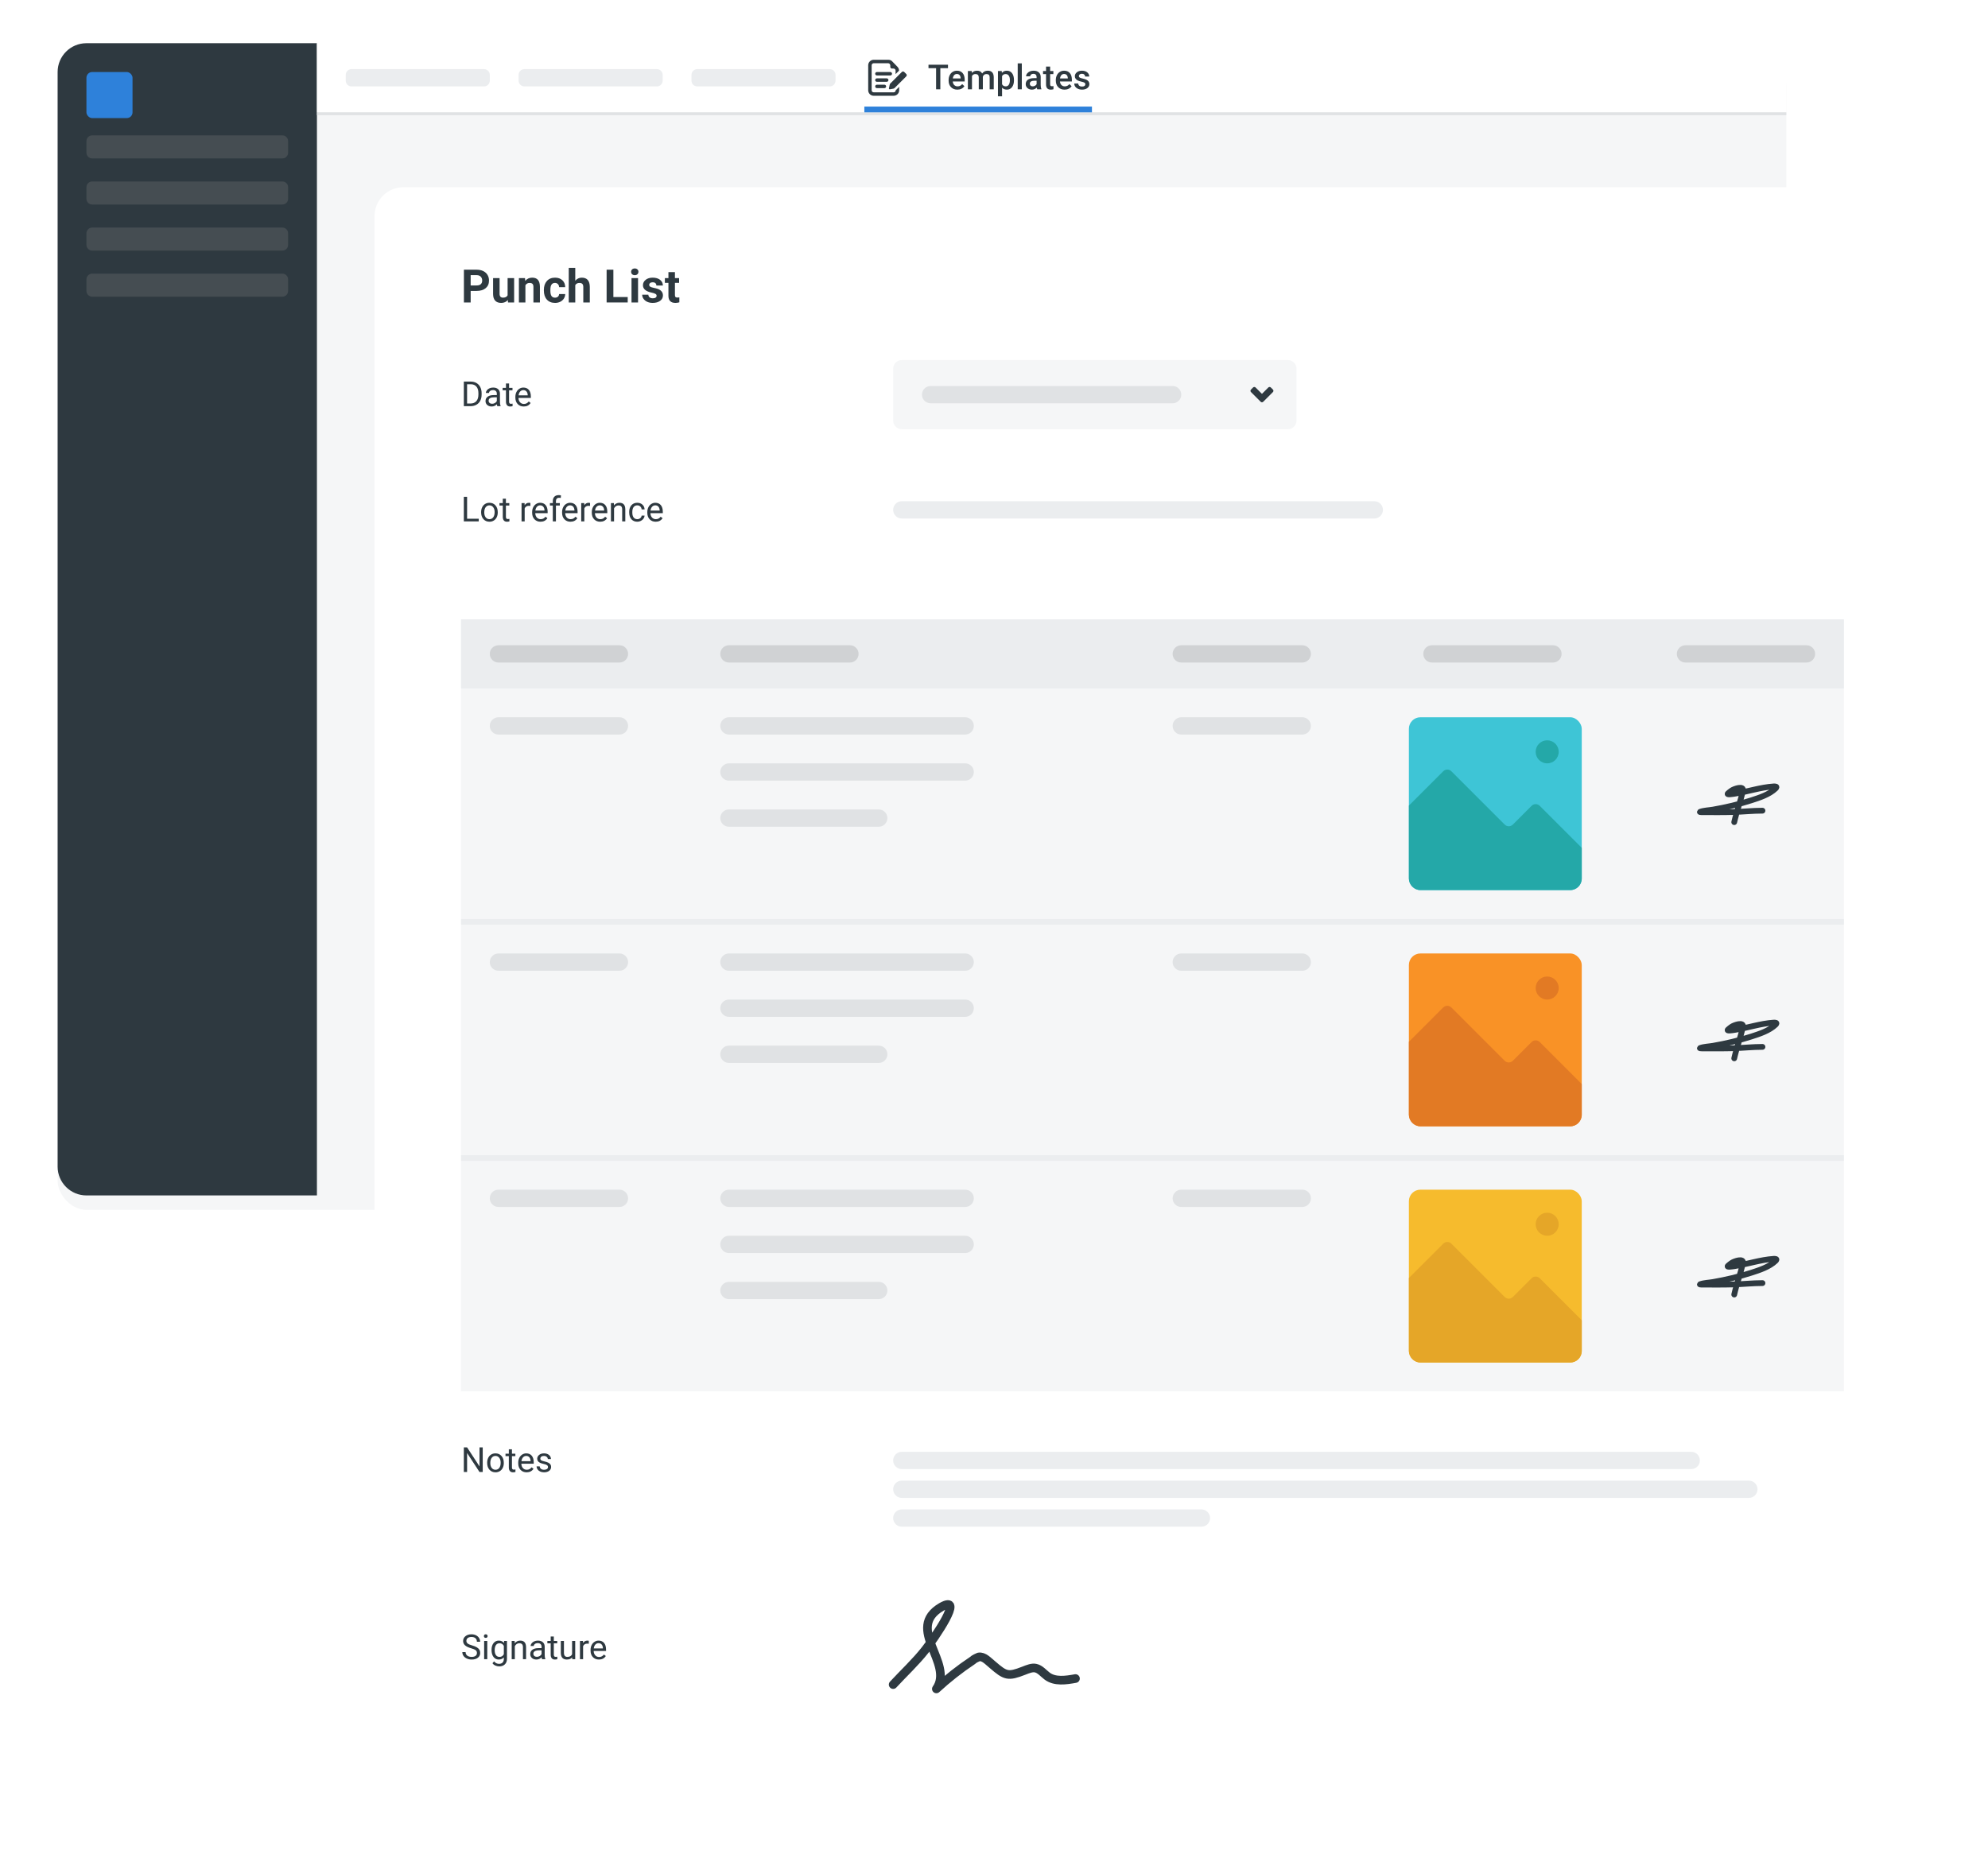 <svg width="690" height="645" viewBox="0 0 690 645" fill="none" xmlns="http://www.w3.org/2000/svg">
<rect width="690" height="645" fill="white"/>
<g filter="url(#filter0_d)">
<rect x="20" y="15" width="600" height="400" rx="10" fill="#F5F6F7"/>
</g>
<path d="M20 25C20 19.477 24.477 15 30 15H110V415H30C24.477 415 20 410.523 20 405V25Z" fill="#2E3940"/>
<path d="M110 39H620V25C620 19.477 615.523 15 610 15H110V39Z" fill="white"/>
<rect width="510" height="1" transform="matrix(-1 0 0 1 620 39)" fill="#E0E2E4"/>
<rect x="30" y="25" width="16" height="16" rx="2" fill="#2E81DA"/>
<path d="M30 49C30 47.895 30.895 47 32 47H98C99.105 47 100 47.895 100 49V53C100 54.105 99.105 55 98 55H32C30.895 55 30 54.105 30 53V49Z" fill="#454D52"/>
<path d="M30 81C30 79.895 30.895 79 32 79H98C99.105 79 100 79.895 100 81V85C100 86.105 99.105 87 98 87H32C30.895 87 30 86.105 30 85V81Z" fill="#454D52"/>
<path d="M30 97C30 95.895 30.895 95 32 95H98C99.105 95 100 95.895 100 97V101C100 102.105 99.105 103 98 103H32C30.895 103 30 102.105 30 101V97Z" fill="#454D52"/>
<path d="M30 65C30 63.895 30.895 63 32 63H98C99.105 63 100 63.895 100 65V69C100 70.105 99.105 71 98 71H32C30.895 71 30 70.105 30 69V65Z" fill="#454D52"/>
<path d="M120 26C120 24.895 120.895 24 122 24H168C169.105 24 170 24.895 170 26V28C170 29.105 169.105 30 168 30H122C120.895 30 120 29.105 120 28V26Z" fill="#EBEDEF"/>
<path d="M180 26C180 24.895 180.895 24 182 24H228C229.105 24 230 24.895 230 26V28C230 29.105 229.105 30 228 30H182C180.895 30 180 29.105 180 28V26Z" fill="#EBEDEF"/>
<path d="M240 26C240 24.895 240.895 24 242 24H288C289.105 24 290 24.895 290 26V28C290 29.105 289.105 30 288 30H242C240.895 30 240 29.105 240 28V26Z" fill="#EBEDEF"/>
<path d="M329.031 23.664H326.371V31H324.9V23.664H322.264V22.469H329.031V23.664Z" fill="#2E3940"/>
<path d="M332.283 31.117C331.381 31.117 330.648 30.834 330.086 30.268C329.527 29.697 329.248 28.939 329.248 27.994V27.818C329.248 27.186 329.369 26.621 329.611 26.125C329.857 25.625 330.201 25.236 330.643 24.959C331.084 24.682 331.576 24.543 332.119 24.543C332.982 24.543 333.648 24.818 334.117 25.369C334.59 25.92 334.826 26.699 334.826 27.707V28.281H330.684C330.727 28.805 330.9 29.219 331.205 29.523C331.514 29.828 331.9 29.98 332.365 29.98C333.018 29.98 333.549 29.717 333.959 29.189L334.727 29.922C334.473 30.301 334.133 30.596 333.707 30.807C333.285 31.014 332.811 31.117 332.283 31.117ZM332.113 25.686C331.723 25.686 331.406 25.822 331.164 26.096C330.926 26.369 330.773 26.75 330.707 27.238H333.42V27.133C333.389 26.656 333.262 26.297 333.039 26.055C332.816 25.809 332.508 25.686 332.113 25.686Z" fill="#2E3940"/>
<path d="M337.275 24.66L337.316 25.322C337.762 24.803 338.371 24.543 339.145 24.543C339.992 24.543 340.572 24.867 340.885 25.516C341.346 24.867 341.994 24.543 342.83 24.543C343.529 24.543 344.049 24.736 344.389 25.123C344.732 25.51 344.908 26.08 344.916 26.834V31H343.492V26.875C343.492 26.473 343.404 26.178 343.229 25.99C343.053 25.803 342.762 25.709 342.355 25.709C342.031 25.709 341.766 25.797 341.559 25.973C341.355 26.145 341.213 26.371 341.131 26.652L341.137 31H339.713V26.828C339.693 26.082 339.312 25.709 338.57 25.709C338 25.709 337.596 25.941 337.357 26.406V31H335.934V24.66H337.275Z" fill="#2E3940"/>
<path d="M351.93 27.895C351.93 28.875 351.707 29.658 351.262 30.244C350.816 30.826 350.219 31.117 349.469 31.117C348.773 31.117 348.217 30.889 347.799 30.432V33.438H346.375V24.66H347.688L347.746 25.305C348.164 24.797 348.732 24.543 349.451 24.543C350.225 24.543 350.83 24.832 351.268 25.41C351.709 25.984 351.93 26.783 351.93 27.807V27.895ZM350.512 27.771C350.512 27.139 350.385 26.637 350.131 26.266C349.881 25.895 349.521 25.709 349.053 25.709C348.471 25.709 348.053 25.949 347.799 26.43V29.242C348.057 29.734 348.479 29.98 349.064 29.98C349.518 29.98 349.871 29.799 350.125 29.436C350.383 29.068 350.512 28.514 350.512 27.771Z" fill="#2E3940"/>
<path d="M354.654 31H353.23V22H354.654V31Z" fill="#2E3940"/>
<path d="M359.998 31C359.936 30.879 359.881 30.682 359.834 30.408C359.381 30.881 358.826 31.117 358.17 31.117C357.533 31.117 357.014 30.936 356.611 30.572C356.209 30.209 356.008 29.76 356.008 29.225C356.008 28.549 356.258 28.031 356.758 27.672C357.262 27.309 357.98 27.127 358.914 27.127H359.787V26.711C359.787 26.383 359.695 26.121 359.512 25.926C359.328 25.727 359.049 25.627 358.674 25.627C358.35 25.627 358.084 25.709 357.877 25.873C357.67 26.033 357.566 26.238 357.566 26.488H356.143C356.143 26.141 356.258 25.816 356.488 25.516C356.719 25.211 357.031 24.973 357.426 24.801C357.824 24.629 358.268 24.543 358.756 24.543C359.498 24.543 360.09 24.73 360.531 25.105C360.973 25.477 361.199 26 361.211 26.676V29.535C361.211 30.105 361.291 30.561 361.451 30.9V31H359.998ZM358.434 29.975C358.715 29.975 358.979 29.906 359.225 29.77C359.475 29.633 359.662 29.449 359.787 29.219V28.023H359.02C358.492 28.023 358.096 28.115 357.83 28.299C357.564 28.482 357.432 28.742 357.432 29.078C357.432 29.352 357.521 29.57 357.701 29.734C357.885 29.895 358.129 29.975 358.434 29.975Z" fill="#2E3940"/>
<path d="M364.486 23.119V24.66H365.605V25.715H364.486V29.254C364.486 29.496 364.533 29.672 364.627 29.781C364.725 29.887 364.896 29.939 365.143 29.939C365.307 29.939 365.473 29.92 365.641 29.881V30.982C365.316 31.072 365.004 31.117 364.703 31.117C363.609 31.117 363.062 30.514 363.062 29.307V25.715H362.02V24.66H363.062V23.119H364.486Z" fill="#2E3940"/>
<path d="M369.49 31.117C368.588 31.117 367.855 30.834 367.293 30.268C366.734 29.697 366.455 28.939 366.455 27.994V27.818C366.455 27.186 366.576 26.621 366.818 26.125C367.064 25.625 367.408 25.236 367.85 24.959C368.291 24.682 368.783 24.543 369.326 24.543C370.189 24.543 370.855 24.818 371.324 25.369C371.797 25.92 372.033 26.699 372.033 27.707V28.281H367.891C367.934 28.805 368.107 29.219 368.412 29.523C368.721 29.828 369.107 29.98 369.572 29.98C370.225 29.98 370.756 29.717 371.166 29.189L371.934 29.922C371.68 30.301 371.34 30.596 370.914 30.807C370.492 31.014 370.018 31.117 369.49 31.117ZM369.32 25.686C368.93 25.686 368.613 25.822 368.371 26.096C368.133 26.369 367.98 26.75 367.914 27.238H370.627V27.133C370.596 26.656 370.469 26.297 370.246 26.055C370.023 25.809 369.715 25.686 369.32 25.686Z" fill="#2E3940"/>
<path d="M376.697 29.277C376.697 29.023 376.592 28.83 376.381 28.697C376.174 28.564 375.828 28.447 375.344 28.346C374.859 28.244 374.455 28.115 374.131 27.959C373.42 27.615 373.064 27.117 373.064 26.465C373.064 25.918 373.295 25.461 373.756 25.094C374.217 24.727 374.803 24.543 375.514 24.543C376.271 24.543 376.883 24.73 377.348 25.105C377.816 25.48 378.051 25.967 378.051 26.564H376.627C376.627 26.291 376.525 26.064 376.322 25.885C376.119 25.701 375.85 25.609 375.514 25.609C375.201 25.609 374.945 25.682 374.746 25.826C374.551 25.971 374.453 26.164 374.453 26.406C374.453 26.625 374.545 26.795 374.729 26.916C374.912 27.037 375.283 27.16 375.842 27.285C376.4 27.406 376.838 27.553 377.154 27.725C377.475 27.893 377.711 28.096 377.863 28.334C378.02 28.572 378.098 28.861 378.098 29.201C378.098 29.771 377.861 30.234 377.389 30.59C376.916 30.941 376.297 31.117 375.531 31.117C375.012 31.117 374.549 31.023 374.143 30.836C373.736 30.648 373.42 30.391 373.193 30.062C372.967 29.734 372.854 29.381 372.854 29.002H374.236C374.256 29.338 374.383 29.598 374.617 29.781C374.852 29.961 375.162 30.051 375.549 30.051C375.924 30.051 376.209 29.98 376.404 29.84C376.6 29.695 376.697 29.508 376.697 29.277Z" fill="#2E3940"/>
<path d="M300 37H379V39H300V37Z" fill="#2E81DA"/>
<path d="M310.176 32.048H303.248C303.059 32.048 302.878 31.973 302.744 31.84C302.611 31.706 302.536 31.525 302.536 31.336V22.664C302.536 22.475 302.611 22.294 302.744 22.161C302.878 22.027 303.059 21.952 303.248 21.952H308.32C308.412 21.96 308.502 21.986 308.585 22.028C308.667 22.071 308.74 22.129 308.8 22.2C308.933 22.334 309.007 22.515 309.008 22.704V23.24C309.016 23.392 309.082 23.534 309.192 23.638C309.302 23.742 309.448 23.8 309.6 23.8H310.144C310.237 23.801 310.329 23.82 310.414 23.857C310.499 23.895 310.576 23.948 310.64 24.016C310.704 24.08 310.755 24.156 310.79 24.24C310.824 24.324 310.841 24.413 310.84 24.504V25.72L312.04 24.52C312.044 24.052 311.869 23.6 311.552 23.256C311.53 23.225 311.506 23.195 311.48 23.168L309.672 21.312L309.6 21.232C309.258 20.917 308.809 20.745 308.344 20.752H303.248C302.741 20.752 302.255 20.954 301.896 21.312C301.537 21.671 301.336 22.157 301.336 22.664V31.336C301.336 31.843 301.537 32.33 301.896 32.688C302.255 33.047 302.741 33.248 303.248 33.248H310.176C310.683 33.248 311.169 33.047 311.528 32.688C311.886 32.33 312.088 31.843 312.088 31.336V30.136L310.888 31.336C310.888 31.525 310.813 31.706 310.679 31.84C310.546 31.973 310.365 32.048 310.176 32.048Z" fill="#2E3940"/>
<path d="M306.96 30.6H304.36C304.201 30.6 304.048 30.537 303.936 30.425C303.823 30.312 303.76 30.16 303.76 30C303.76 29.841 303.823 29.689 303.936 29.576C304.048 29.464 304.201 29.4 304.36 29.4H306.96C307.119 29.4 307.272 29.464 307.384 29.576C307.497 29.689 307.56 29.841 307.56 30C307.56 30.16 307.497 30.312 307.384 30.425C307.272 30.537 307.119 30.6 306.96 30.6Z" fill="#2E3940"/>
<path d="M307.76 28.4H304.36C304.201 28.4 304.048 28.337 303.936 28.224C303.823 28.112 303.76 27.959 303.76 27.8C303.76 27.641 303.823 27.488 303.936 27.376C304.048 27.263 304.201 27.2 304.36 27.2H307.76C307.919 27.2 308.072 27.263 308.184 27.376C308.297 27.488 308.36 27.641 308.36 27.8C308.36 27.959 308.297 28.112 308.184 28.224C308.072 28.337 307.919 28.4 307.76 28.4Z" fill="#2E3940"/>
<path d="M309.008 26.2H304.36C304.201 26.2 304.048 26.137 303.936 26.024C303.823 25.912 303.76 25.759 303.76 25.6C303.76 25.441 303.823 25.288 303.936 25.176C304.048 25.063 304.201 25 304.36 25H309.008C309.167 25 309.32 25.063 309.432 25.176C309.545 25.288 309.608 25.441 309.608 25.6C309.608 25.759 309.545 25.912 309.432 26.024C309.32 26.137 309.167 26.2 309.008 26.2Z" fill="#2E3940"/>
<path d="M314.496 26.56L310.496 30.56C310.38 30.674 310.232 30.749 310.072 30.776L308.872 30.992C308.826 31.001 308.779 30.998 308.734 30.984C308.689 30.97 308.649 30.946 308.616 30.913C308.583 30.88 308.558 30.839 308.544 30.794C308.53 30.75 308.528 30.702 308.536 30.656L308.8 29.4C308.832 29.24 308.91 29.093 309.024 28.976L313.024 24.976C313.131 24.871 313.274 24.811 313.424 24.811C313.574 24.811 313.718 24.871 313.824 24.976L314.544 25.688C314.604 25.746 314.651 25.815 314.681 25.892C314.711 25.97 314.725 26.052 314.72 26.135C314.716 26.218 314.693 26.299 314.655 26.372C314.616 26.446 314.562 26.51 314.496 26.56Z" fill="#2E3940"/>
<g filter="url(#filter1_d)">
<path d="M130 70C130 64.477 134.477 60 140 60H660C665.523 60 670 64.477 670 70V610C670 615.523 665.523 620 660 620H140C134.477 620 130 615.523 130 610V70Z" fill="white"/>
</g>
<path d="M160 215H640V239H160V215Z" fill="#EBEDEF"/>
<path d="M160 239H640V319H160V239Z" fill="#F5F6F7"/>
<path d="M160 321H640V401H160V321Z" fill="#F5F6F7"/>
<path d="M160 403H640V483H160V403Z" fill="#F5F6F7"/>
<path d="M160 321H640V319H160V321Z" fill="#EBEDEF"/>
<path d="M160 403H640V401H160V403Z" fill="#EBEDEF"/>
<path d="M310 507C310 505.343 311.343 504 313 504H587C588.657 504 590 505.343 590 507C590 508.657 588.657 510 587 510H313C311.343 510 310 508.657 310 507Z" fill="#EBEDEF"/>
<path d="M310 527C310 525.343 311.343 524 313 524H417C418.657 524 420 525.343 420 527C420 528.657 418.657 530 417 530H313C311.343 530 310 528.657 310 527Z" fill="#EBEDEF"/>
<path d="M250 227C250 225.343 251.343 224 253 224H295C296.657 224 298 225.343 298 227C298 228.657 296.657 230 295 230H253C251.343 230 250 228.657 250 227Z" fill="#D0D2D4"/>
<path d="M250 252C250 250.343 251.343 249 253 249H335C336.657 249 338 250.343 338 252C338 253.657 336.657 255 335 255H253C251.343 255 250 253.657 250 252Z" fill="#E0E2E4"/>
<path d="M250 334C250 332.343 251.343 331 253 331H335C336.657 331 338 332.343 338 334C338 335.657 336.657 337 335 337H253C251.343 337 250 335.657 250 334Z" fill="#E0E2E4"/>
<path d="M250 416C250 414.343 251.343 413 253 413H335C336.657 413 338 414.343 338 416C338 417.657 336.657 419 335 419H253C251.343 419 250 417.657 250 416Z" fill="#E0E2E4"/>
<path d="M250 268C250 266.343 251.343 265 253 265H335C336.657 265 338 266.343 338 268C338 269.657 336.657 271 335 271H253C251.343 271 250 269.657 250 268Z" fill="#E0E2E4"/>
<path d="M250 350C250 348.343 251.343 347 253 347H335C336.657 347 338 348.343 338 350C338 351.657 336.657 353 335 353H253C251.343 353 250 351.657 250 350Z" fill="#E0E2E4"/>
<path d="M250 432C250 430.343 251.343 429 253 429H335C336.657 429 338 430.343 338 432C338 433.657 336.657 435 335 435H253C251.343 435 250 433.657 250 432Z" fill="#E0E2E4"/>
<path d="M250 284C250 282.343 251.343 281 253 281H305C306.657 281 308 282.343 308 284C308 285.657 306.657 287 305 287H253C251.343 287 250 285.657 250 284Z" fill="#E0E2E4"/>
<path d="M250 366C250 364.343 251.343 363 253 363H305C306.657 363 308 364.343 308 366C308 367.657 306.657 369 305 369H253C251.343 369 250 367.657 250 366Z" fill="#E0E2E4"/>
<path d="M250 448C250 446.343 251.343 445 253 445H305C306.657 445 308 446.343 308 448C308 449.657 306.657 451 305 451H253C251.343 451 250 449.657 250 448Z" fill="#E0E2E4"/>
<path d="M170 227C170 225.343 171.343 224 173 224H215C216.657 224 218 225.343 218 227C218 228.657 216.657 230 215 230H173C171.343 230 170 228.657 170 227Z" fill="#D0D2D4"/>
<path d="M170 252C170 250.343 171.343 249 173 249H215C216.657 249 218 250.343 218 252C218 253.657 216.657 255 215 255H173C171.343 255 170 253.657 170 252Z" fill="#E0E2E4"/>
<path d="M170 334C170 332.343 171.343 331 173 331H215C216.657 331 218 332.343 218 334C218 335.657 216.657 337 215 337H173C171.343 337 170 335.657 170 334Z" fill="#E0E2E4"/>
<path d="M170 416C170 414.343 171.343 413 173 413H215C216.657 413 218 414.343 218 416C218 417.657 216.657 419 215 419H173C171.343 419 170 417.657 170 416Z" fill="#E0E2E4"/>
<path d="M407 252C407 250.343 408.343 249 410 249H452C453.657 249 455 250.343 455 252C455 253.657 453.657 255 452 255H410C408.343 255 407 253.657 407 252Z" fill="#E0E2E4"/>
<path d="M407 334C407 332.343 408.343 331 410 331H452C453.657 331 455 332.343 455 334C455 335.657 453.657 337 452 337H410C408.343 337 407 335.657 407 334Z" fill="#E0E2E4"/>
<path d="M407 416C407 414.343 408.343 413 410 413H452C453.657 413 455 414.343 455 416C455 417.657 453.657 419 452 419H410C408.343 419 407 417.657 407 416Z" fill="#E0E2E4"/>
<path d="M407 227C407 225.343 408.343 224 410 224H452C453.657 224 455 225.343 455 227C455 228.657 453.657 230 452 230H410C408.343 230 407 228.657 407 227Z" fill="#D0D2D4"/>
<path d="M582 227C582 225.343 583.343 224 585 224H627C628.657 224 630 225.343 630 227C630 228.657 628.657 230 627 230H585C583.343 230 582 228.657 582 227Z" fill="#D0D2D4"/>
<path d="M494 227C494 225.343 495.343 224 497 224H539C540.657 224 542 225.343 542 227C542 228.657 540.657 230 539 230H497C495.343 230 494 228.657 494 227Z" fill="#D0D2D4"/>
<path d="M310 517C310 515.343 311.343 514 313 514H607C608.657 514 610 515.343 610 517C610 518.657 608.657 520 607 520H313C311.343 520 310 518.657 310 517Z" fill="#EBEDEF"/>
<rect x="489" y="249" width="60" height="60" rx="4" fill="#3EC5D6"/>
<circle cx="537" cy="261" r="4" fill="#24A8A8"/>
<path d="M500.919 267.747L489 279.666V305C489 307.209 490.791 309 493 309H545C547.209 309 549 307.209 549 305V294.333L534.414 279.747C533.633 278.966 532.367 278.966 531.586 279.747L525.081 286.252C524.3 287.033 523.034 287.033 522.252 286.252L503.748 267.747C502.966 266.966 501.7 266.966 500.919 267.747Z" fill="#24A8A8"/>
<path d="M310 584.811C313.599 580.912 317.797 577.013 321.096 572.815C324.395 568.616 334.892 553.321 326.794 557.82C313.899 565.317 331.293 577.313 324.995 586.31C328.894 582.711 333.092 579.412 337.591 576.413C338.191 575.814 339.09 575.514 339.69 575.214C341.489 574.914 342.989 576.713 344.488 577.913C348.987 581.812 349.887 582.111 355.285 580.012C356.784 579.412 358.284 578.813 359.483 579.112C360.983 579.412 362.183 580.912 363.382 581.812C366.081 583.911 369.98 583.311 373.279 582.711" stroke="#2E3940" stroke-width="3" stroke-miterlimit="10" stroke-linecap="round" stroke-linejoin="round"/>
<path d="M601.922 285.404C602.746 281.737 604.092 278.23 604.939 274.557C605.399 272.563 601.84 273.851 601.039 274.41C600.598 274.717 600.097 275.073 599.714 275.455C599.166 276.003 601.273 275.662 602.04 275.543C606.616 274.833 610.93 273.329 615.58 273.012C616.121 272.975 617.054 272.982 616.287 273.718C614.081 275.834 610.661 276.933 607.839 277.839C603.525 279.224 599.056 280.271 594.593 281.048C593.132 281.302 591.514 281.319 590.104 281.813C589.574 281.998 591.22 281.96 591.782 281.96C595.033 281.96 598.289 282 601.54 281.901C604.943 281.797 608.318 281.43 611.724 281.43" stroke="#2E3940" stroke-width="2" stroke-linecap="round" stroke-linejoin="round"/>
<path d="M601.922 367.404C602.746 363.737 604.092 360.23 604.939 356.557C605.399 354.563 601.84 355.851 601.039 356.41C600.598 356.717 600.097 357.073 599.714 357.455C599.166 358.003 601.273 357.662 602.04 357.543C606.616 356.833 610.93 355.329 615.58 355.012C616.121 354.975 617.054 354.982 616.287 355.718C614.081 357.834 610.661 358.933 607.839 359.839C603.525 361.224 599.056 362.271 594.593 363.048C593.132 363.302 591.514 363.319 590.104 363.813C589.574 363.998 591.22 363.96 591.782 363.96C595.033 363.96 598.289 364 601.54 363.901C604.943 363.797 608.318 363.43 611.724 363.43" stroke="#2E3940" stroke-width="2" stroke-linecap="round" stroke-linejoin="round"/>
<path d="M601.922 449.404C602.746 445.737 604.092 442.23 604.939 438.557C605.399 436.563 601.84 437.851 601.039 438.41C600.598 438.717 600.097 439.073 599.714 439.455C599.166 440.003 601.273 439.662 602.04 439.543C606.616 438.833 610.93 437.329 615.58 437.012C616.121 436.975 617.054 436.982 616.287 437.718C614.081 439.834 610.661 440.933 607.839 441.839C603.525 443.224 599.056 444.271 594.593 445.048C593.132 445.302 591.514 445.319 590.104 445.813C589.574 445.998 591.22 445.96 591.782 445.96C595.033 445.96 598.289 446 601.54 445.901C604.943 445.797 608.318 445.43 611.724 445.43" stroke="#2E3940" stroke-width="2" stroke-linecap="round" stroke-linejoin="round"/>
<path d="M310 128C310 126.343 311.343 125 313 125H447C448.657 125 450 126.343 450 128V146C450 147.657 448.657 149 447 149H313C311.343 149 310 147.657 310 146V128Z" fill="#F5F6F7"/>
<path d="M320 137C320 135.343 321.343 134 323 134H407C408.657 134 410 135.343 410 137C410 138.657 408.657 140 407 140H323C321.343 140 320 138.657 320 137Z" fill="#E0E2E4"/>
<rect width="20" height="20" transform="translate(428 127)" fill="#F5F6F7"/>
<path d="M441.079 134.51L441.809 135.24C441.923 135.355 441.986 135.509 441.986 135.67C441.986 135.831 441.923 135.986 441.809 136.1L438.429 139.48C438.373 139.538 438.306 139.583 438.232 139.615C438.159 139.646 438.079 139.662 437.999 139.662C437.919 139.662 437.84 139.646 437.766 139.615C437.692 139.583 437.625 139.538 437.569 139.48L434.189 136.1C434.075 135.986 434.012 135.831 434.012 135.67C434.012 135.509 434.075 135.355 434.189 135.24L434.919 134.51C435.035 134.399 435.189 134.337 435.349 134.337C435.509 134.337 435.664 134.399 435.779 134.51L437.999 136.73L440.219 134.51C440.335 134.399 440.489 134.337 440.649 134.337C440.809 134.337 440.964 134.399 441.079 134.51Z" fill="#2E3940"/>
<rect x="489" y="413" width="60" height="60" rx="4" fill="#F6BB2D"/>
<circle cx="537" cy="425" r="4" fill="#E5A628"/>
<path d="M500.919 431.747L489 443.666V469C489 471.209 490.791 473 493 473H545C547.209 473 549 471.209 549 469V458.333L534.414 443.747C533.633 442.966 532.367 442.966 531.586 443.747L525.081 450.252C524.3 451.033 523.034 451.033 522.252 450.252L503.748 431.747C502.966 430.966 501.7 430.966 500.919 431.747Z" fill="#E5A628"/>
<rect x="489" y="331" width="60" height="60" rx="4" fill="#F99226"/>
<circle cx="537" cy="343" r="4" fill="#E27A24"/>
<path d="M500.919 349.747L489 361.666V387C489 389.209 490.791 391 493 391H545C547.209 391 549 389.209 549 387V376.333L534.414 361.747C533.633 360.966 532.367 360.966 531.586 361.747L525.081 368.252C524.3 369.033 523.034 369.033 522.252 368.252L503.748 349.747C502.966 348.966 501.7 348.966 500.919 349.747Z" fill="#E27A24"/>
<path d="M163.359 100.992V105H161.016V93.625H165.453C166.307 93.625 167.057 93.781 167.703 94.094C168.354 94.406 168.854 94.852 169.203 95.43C169.552 96.003 169.727 96.656 169.727 97.391C169.727 98.505 169.344 99.385 168.578 100.031C167.818 100.672 166.763 100.992 165.414 100.992H163.359ZM163.359 99.094H165.453C166.073 99.094 166.544 98.948 166.867 98.656C167.195 98.365 167.359 97.948 167.359 97.406C167.359 96.849 167.195 96.398 166.867 96.055C166.539 95.711 166.086 95.534 165.508 95.523H163.359V99.094Z" fill="#2E3940"/>
<path d="M176.258 104.141C175.701 104.818 174.93 105.156 173.945 105.156C173.039 105.156 172.346 104.896 171.867 104.375C171.393 103.854 171.151 103.091 171.141 102.086V96.547H173.398V102.008C173.398 102.888 173.799 103.328 174.602 103.328C175.367 103.328 175.893 103.062 176.18 102.531V96.547H178.445V105H176.32L176.258 104.141Z" fill="#2E3940"/>
<path d="M182.227 96.547L182.297 97.523C182.901 96.768 183.711 96.391 184.727 96.391C185.622 96.391 186.289 96.654 186.727 97.18C187.164 97.706 187.388 98.492 187.398 99.539V105H185.141V99.594C185.141 99.115 185.036 98.768 184.828 98.555C184.62 98.336 184.273 98.227 183.789 98.227C183.154 98.227 182.677 98.497 182.359 99.039V105H180.102V96.547H182.227Z" fill="#2E3940"/>
<path d="M192.633 103.336C193.049 103.336 193.388 103.221 193.648 102.992C193.909 102.763 194.044 102.458 194.055 102.078H196.172C196.167 102.651 196.01 103.177 195.703 103.656C195.396 104.13 194.974 104.5 194.438 104.766C193.906 105.026 193.318 105.156 192.672 105.156C191.464 105.156 190.51 104.773 189.812 104.008C189.115 103.237 188.766 102.174 188.766 100.82V100.672C188.766 99.37 189.112 98.331 189.805 97.555C190.497 96.779 191.448 96.391 192.656 96.391C193.714 96.391 194.56 96.693 195.195 97.297C195.836 97.896 196.161 98.695 196.172 99.695H194.055C194.044 99.258 193.909 98.904 193.648 98.633C193.388 98.357 193.044 98.219 192.617 98.219C192.091 98.219 191.693 98.412 191.422 98.797C191.156 99.177 191.023 99.797 191.023 100.656V100.891C191.023 101.76 191.156 102.385 191.422 102.766C191.688 103.146 192.091 103.336 192.633 103.336Z" fill="#2E3940"/>
<path d="M199.664 97.469C200.263 96.75 201.016 96.391 201.922 96.391C203.755 96.391 204.685 97.456 204.711 99.586V105H202.453V99.648C202.453 99.164 202.349 98.807 202.141 98.578C201.932 98.344 201.586 98.227 201.102 98.227C200.44 98.227 199.961 98.482 199.664 98.992V105H197.406V93H199.664V97.469Z" fill="#2E3940"/>
<path d="M212.891 103.117H217.867V105H210.547V93.625H212.891V103.117Z" fill="#2E3940"/>
<path d="M221.453 105H219.188V96.547H221.453V105ZM219.055 94.359C219.055 94.021 219.167 93.742 219.391 93.523C219.62 93.305 219.93 93.195 220.32 93.195C220.706 93.195 221.013 93.305 221.242 93.523C221.471 93.742 221.586 94.021 221.586 94.359C221.586 94.703 221.469 94.984 221.234 95.203C221.005 95.422 220.701 95.531 220.32 95.531C219.94 95.531 219.633 95.422 219.398 95.203C219.169 94.984 219.055 94.703 219.055 94.359Z" fill="#2E3940"/>
<path d="M227.898 102.664C227.898 102.388 227.76 102.172 227.484 102.016C227.214 101.854 226.776 101.711 226.172 101.586C224.161 101.164 223.156 100.31 223.156 99.023C223.156 98.273 223.466 97.648 224.086 97.148C224.711 96.643 225.526 96.391 226.531 96.391C227.604 96.391 228.461 96.643 229.102 97.148C229.747 97.654 230.07 98.31 230.07 99.117H227.812C227.812 98.794 227.708 98.529 227.5 98.32C227.292 98.107 226.966 98 226.523 98C226.143 98 225.849 98.086 225.641 98.258C225.432 98.43 225.328 98.648 225.328 98.914C225.328 99.164 225.445 99.367 225.68 99.523C225.919 99.674 226.32 99.807 226.883 99.922C227.445 100.031 227.919 100.156 228.305 100.297C229.497 100.734 230.094 101.492 230.094 102.57C230.094 103.341 229.763 103.966 229.102 104.445C228.44 104.919 227.586 105.156 226.539 105.156C225.831 105.156 225.201 105.031 224.648 104.781C224.102 104.526 223.672 104.18 223.359 103.742C223.047 103.299 222.891 102.823 222.891 102.312H225.031C225.052 102.714 225.201 103.021 225.477 103.234C225.753 103.448 226.122 103.555 226.586 103.555C227.018 103.555 227.344 103.474 227.562 103.312C227.786 103.146 227.898 102.93 227.898 102.664Z" fill="#2E3940"/>
<path d="M234.258 94.469V96.547H235.703V98.203H234.258V102.422C234.258 102.734 234.318 102.958 234.438 103.094C234.557 103.229 234.786 103.297 235.125 103.297C235.375 103.297 235.596 103.279 235.789 103.242V104.953C235.346 105.089 234.891 105.156 234.422 105.156C232.839 105.156 232.031 104.357 232 102.758V98.203H230.766V96.547H232V94.469H234.258Z" fill="#2E3940"/>
<path d="M160.99 141V132.469H163.398C164.141 132.469 164.797 132.633 165.367 132.961C165.938 133.289 166.377 133.756 166.686 134.361C166.998 134.967 167.156 135.662 167.16 136.447V136.992C167.16 137.797 167.004 138.502 166.691 139.107C166.383 139.713 165.939 140.178 165.361 140.502C164.787 140.826 164.117 140.992 163.352 141H160.99ZM162.115 133.395V140.08H163.299C164.166 140.08 164.84 139.811 165.32 139.271C165.805 138.732 166.047 137.965 166.047 136.969V136.471C166.047 135.502 165.818 134.75 165.361 134.215C164.908 133.676 164.264 133.402 163.428 133.395H162.115Z" fill="#2E3940"/>
<path d="M172.609 141C172.547 140.875 172.496 140.652 172.457 140.332C171.953 140.855 171.352 141.117 170.652 141.117C170.027 141.117 169.514 140.941 169.111 140.59C168.713 140.234 168.514 139.785 168.514 139.242C168.514 138.582 168.764 138.07 169.264 137.707C169.768 137.34 170.475 137.156 171.385 137.156H172.439V136.658C172.439 136.279 172.326 135.979 172.1 135.756C171.873 135.529 171.539 135.416 171.098 135.416C170.711 135.416 170.387 135.514 170.125 135.709C169.863 135.904 169.732 136.141 169.732 136.418H168.643C168.643 136.102 168.754 135.797 168.977 135.504C169.203 135.207 169.508 134.973 169.891 134.801C170.277 134.629 170.701 134.543 171.162 134.543C171.893 134.543 172.465 134.727 172.879 135.094C173.293 135.457 173.508 135.959 173.523 136.6V139.518C173.523 140.1 173.598 140.562 173.746 140.906V141H172.609ZM170.811 140.174C171.15 140.174 171.473 140.086 171.777 139.91C172.082 139.734 172.303 139.506 172.439 139.225V137.924H171.59C170.262 137.924 169.598 138.312 169.598 139.09C169.598 139.43 169.711 139.695 169.938 139.887C170.164 140.078 170.455 140.174 170.811 140.174Z" fill="#2E3940"/>
<path d="M176.693 133.125V134.66H177.877V135.498H176.693V139.43C176.693 139.684 176.746 139.875 176.852 140.004C176.957 140.129 177.137 140.191 177.391 140.191C177.516 140.191 177.688 140.168 177.906 140.121V141C177.621 141.078 177.344 141.117 177.074 141.117C176.59 141.117 176.225 140.971 175.979 140.678C175.732 140.385 175.609 139.969 175.609 139.43V135.498H174.455V134.66H175.609V133.125H176.693Z" fill="#2E3940"/>
<path d="M181.779 141.117C180.92 141.117 180.221 140.836 179.682 140.273C179.143 139.707 178.873 138.951 178.873 138.006V137.807C178.873 137.178 178.992 136.617 179.23 136.125C179.473 135.629 179.809 135.242 180.238 134.965C180.672 134.684 181.141 134.543 181.645 134.543C182.469 134.543 183.109 134.814 183.566 135.357C184.023 135.9 184.252 136.678 184.252 137.689V138.141H179.957C179.973 138.766 180.154 139.271 180.502 139.658C180.854 140.041 181.299 140.232 181.838 140.232C182.221 140.232 182.545 140.154 182.811 139.998C183.076 139.842 183.309 139.635 183.508 139.377L184.17 139.893C183.639 140.709 182.842 141.117 181.779 141.117ZM181.645 135.434C181.207 135.434 180.84 135.594 180.543 135.914C180.246 136.23 180.062 136.676 179.992 137.25H183.168V137.168C183.137 136.617 182.988 136.191 182.723 135.891C182.457 135.586 182.098 135.434 181.645 135.434Z" fill="#2E3940"/>
<path d="M167.547 511H166.416L162.121 504.426V511H160.99V502.469H162.121L166.428 509.072V502.469H167.547V511Z" fill="#2E3940"/>
<path d="M169.088 507.771C169.088 507.15 169.209 506.592 169.451 506.096C169.697 505.6 170.037 505.217 170.471 504.947C170.908 504.678 171.406 504.543 171.965 504.543C172.828 504.543 173.525 504.842 174.057 505.439C174.592 506.037 174.859 506.832 174.859 507.824V507.9C174.859 508.518 174.74 509.072 174.502 509.564C174.268 510.053 173.93 510.434 173.488 510.707C173.051 510.98 172.547 511.117 171.977 511.117C171.117 511.117 170.42 510.818 169.885 510.221C169.354 509.623 169.088 508.832 169.088 507.848V507.771ZM170.178 507.9C170.178 508.604 170.34 509.168 170.664 509.594C170.992 510.02 171.43 510.232 171.977 510.232C172.527 510.232 172.965 510.018 173.289 509.588C173.613 509.154 173.775 508.549 173.775 507.771C173.775 507.076 173.609 506.514 173.277 506.084C172.949 505.65 172.512 505.434 171.965 505.434C171.43 505.434 170.998 505.646 170.67 506.072C170.342 506.498 170.178 507.107 170.178 507.9Z" fill="#2E3940"/>
<path d="M177.689 503.125V504.66H178.873V505.498H177.689V509.43C177.689 509.684 177.742 509.875 177.848 510.004C177.953 510.129 178.133 510.191 178.387 510.191C178.512 510.191 178.684 510.168 178.902 510.121V511C178.617 511.078 178.34 511.117 178.07 511.117C177.586 511.117 177.221 510.971 176.975 510.678C176.729 510.385 176.605 509.969 176.605 509.43V505.498H175.451V504.66H176.605V503.125H177.689Z" fill="#2E3940"/>
<path d="M182.775 511.117C181.916 511.117 181.217 510.836 180.678 510.273C180.139 509.707 179.869 508.951 179.869 508.006V507.807C179.869 507.178 179.988 506.617 180.227 506.125C180.469 505.629 180.805 505.242 181.234 504.965C181.668 504.684 182.137 504.543 182.641 504.543C183.465 504.543 184.105 504.814 184.562 505.357C185.02 505.9 185.248 506.678 185.248 507.689V508.141H180.953C180.969 508.766 181.15 509.271 181.498 509.658C181.85 510.041 182.295 510.232 182.834 510.232C183.217 510.232 183.541 510.154 183.807 509.998C184.072 509.842 184.305 509.635 184.504 509.377L185.166 509.893C184.635 510.709 183.838 511.117 182.775 511.117ZM182.641 505.434C182.203 505.434 181.836 505.594 181.539 505.914C181.242 506.23 181.059 506.676 180.988 507.25H184.164V507.168C184.133 506.617 183.984 506.191 183.719 505.891C183.453 505.586 183.094 505.434 182.641 505.434Z" fill="#2E3940"/>
<path d="M190.199 509.318C190.199 509.025 190.088 508.799 189.865 508.639C189.646 508.475 189.262 508.334 188.711 508.217C188.164 508.1 187.729 507.959 187.404 507.795C187.084 507.631 186.846 507.436 186.689 507.209C186.537 506.982 186.461 506.713 186.461 506.4C186.461 505.881 186.68 505.441 187.117 505.082C187.559 504.723 188.121 504.543 188.805 504.543C189.523 504.543 190.105 504.729 190.551 505.1C191 505.471 191.225 505.945 191.225 506.523H190.135C190.135 506.227 190.008 505.971 189.754 505.756C189.504 505.541 189.188 505.434 188.805 505.434C188.41 505.434 188.102 505.52 187.879 505.691C187.656 505.863 187.545 506.088 187.545 506.365C187.545 506.627 187.648 506.824 187.855 506.957C188.062 507.09 188.436 507.217 188.975 507.338C189.518 507.459 189.957 507.604 190.293 507.771C190.629 507.939 190.877 508.143 191.037 508.381C191.201 508.615 191.283 508.902 191.283 509.242C191.283 509.809 191.057 510.264 190.604 510.607C190.15 510.947 189.562 511.117 188.84 511.117C188.332 511.117 187.883 511.027 187.492 510.848C187.102 510.668 186.795 510.418 186.572 510.098C186.354 509.773 186.244 509.424 186.244 509.049H187.328C187.348 509.412 187.492 509.701 187.762 509.916C188.035 510.127 188.395 510.232 188.84 510.232C189.25 510.232 189.578 510.15 189.824 509.986C190.074 509.818 190.199 509.596 190.199 509.318Z" fill="#2E3940"/>
<path d="M163.504 572.197C162.539 571.92 161.836 571.58 161.395 571.178C160.957 570.771 160.738 570.271 160.738 569.678C160.738 569.006 161.006 568.451 161.541 568.014C162.08 567.572 162.779 567.352 163.639 567.352C164.225 567.352 164.746 567.465 165.203 567.691C165.664 567.918 166.02 568.23 166.27 568.629C166.523 569.027 166.65 569.463 166.65 569.936H165.52C165.52 569.42 165.355 569.016 165.027 568.723C164.699 568.426 164.236 568.277 163.639 568.277C163.084 568.277 162.65 568.4 162.338 568.646C162.029 568.889 161.875 569.227 161.875 569.66C161.875 570.008 162.021 570.303 162.314 570.545C162.611 570.783 163.113 571.002 163.82 571.201C164.531 571.4 165.086 571.621 165.484 571.863C165.887 572.102 166.184 572.381 166.375 572.701C166.57 573.021 166.668 573.398 166.668 573.832C166.668 574.523 166.398 575.078 165.859 575.496C165.32 575.91 164.6 576.117 163.697 576.117C163.111 576.117 162.564 576.006 162.057 575.783C161.549 575.557 161.156 575.248 160.879 574.857C160.605 574.467 160.469 574.023 160.469 573.527H161.6C161.6 574.043 161.789 574.451 162.168 574.752C162.551 575.049 163.061 575.197 163.697 575.197C164.291 575.197 164.746 575.076 165.062 574.834C165.379 574.592 165.537 574.262 165.537 573.844C165.537 573.426 165.391 573.104 165.098 572.877C164.805 572.646 164.273 572.42 163.504 572.197Z" fill="#2E3940"/>
<path d="M169.123 576H168.039V569.66H169.123V576ZM167.951 567.979C167.951 567.803 168.004 567.654 168.109 567.533C168.219 567.412 168.379 567.352 168.59 567.352C168.801 567.352 168.961 567.412 169.07 567.533C169.18 567.654 169.234 567.803 169.234 567.979C169.234 568.154 169.18 568.301 169.07 568.418C168.961 568.535 168.801 568.594 168.59 568.594C168.379 568.594 168.219 568.535 168.109 568.418C168.004 568.301 167.951 568.154 167.951 567.979Z" fill="#2E3940"/>
<path d="M170.605 572.777C170.605 571.789 170.834 571.004 171.291 570.422C171.748 569.836 172.354 569.543 173.107 569.543C173.881 569.543 174.484 569.816 174.918 570.363L174.971 569.66H175.961V575.848C175.961 576.668 175.717 577.314 175.229 577.787C174.744 578.26 174.092 578.496 173.271 578.496C172.814 578.496 172.367 578.398 171.93 578.203C171.492 578.008 171.158 577.74 170.928 577.4L171.49 576.75C171.955 577.324 172.523 577.611 173.195 577.611C173.723 577.611 174.133 577.463 174.426 577.166C174.723 576.869 174.871 576.451 174.871 575.912V575.367C174.438 575.867 173.846 576.117 173.096 576.117C172.354 576.117 171.752 575.818 171.291 575.221C170.834 574.623 170.605 573.809 170.605 572.777ZM171.695 572.9C171.695 573.615 171.842 574.178 172.135 574.588C172.428 574.994 172.838 575.197 173.365 575.197C174.049 575.197 174.551 574.887 174.871 574.266V571.371C174.539 570.766 174.041 570.463 173.377 570.463C172.85 570.463 172.438 570.668 172.141 571.078C171.844 571.488 171.695 572.096 171.695 572.9Z" fill="#2E3940"/>
<path d="M178.627 569.66L178.662 570.457C179.146 569.848 179.779 569.543 180.561 569.543C181.9 569.543 182.576 570.299 182.588 571.811V576H181.504V571.805C181.5 571.348 181.395 571.01 181.188 570.791C180.984 570.572 180.666 570.463 180.232 570.463C179.881 570.463 179.572 570.557 179.307 570.744C179.041 570.932 178.834 571.178 178.686 571.482V576H177.602V569.66H178.627Z" fill="#2E3940"/>
<path d="M188.137 576C188.074 575.875 188.023 575.652 187.984 575.332C187.48 575.855 186.879 576.117 186.18 576.117C185.555 576.117 185.041 575.941 184.639 575.59C184.24 575.234 184.041 574.785 184.041 574.242C184.041 573.582 184.291 573.07 184.791 572.707C185.295 572.34 186.002 572.156 186.912 572.156H187.967V571.658C187.967 571.279 187.854 570.979 187.627 570.756C187.4 570.529 187.066 570.416 186.625 570.416C186.238 570.416 185.914 570.514 185.652 570.709C185.391 570.904 185.26 571.141 185.26 571.418H184.17C184.17 571.102 184.281 570.797 184.504 570.504C184.73 570.207 185.035 569.973 185.418 569.801C185.805 569.629 186.229 569.543 186.689 569.543C187.42 569.543 187.992 569.727 188.406 570.094C188.82 570.457 189.035 570.959 189.051 571.6V574.518C189.051 575.1 189.125 575.562 189.273 575.906V576H188.137ZM186.338 575.174C186.678 575.174 187 575.086 187.305 574.91C187.609 574.734 187.83 574.506 187.967 574.225V572.924H187.117C185.789 572.924 185.125 573.312 185.125 574.09C185.125 574.43 185.238 574.695 185.465 574.887C185.691 575.078 185.982 575.174 186.338 575.174Z" fill="#2E3940"/>
<path d="M192.221 568.125V569.66H193.404V570.498H192.221V574.43C192.221 574.684 192.273 574.875 192.379 575.004C192.484 575.129 192.664 575.191 192.918 575.191C193.043 575.191 193.215 575.168 193.434 575.121V576C193.148 576.078 192.871 576.117 192.602 576.117C192.117 576.117 191.752 575.971 191.506 575.678C191.26 575.385 191.137 574.969 191.137 574.43V570.498H189.982V569.66H191.137V568.125H192.221Z" fill="#2E3940"/>
<path d="M198.59 575.373C198.168 575.869 197.549 576.117 196.732 576.117C196.057 576.117 195.541 575.922 195.186 575.531C194.834 575.137 194.656 574.555 194.652 573.785V569.66H195.736V573.756C195.736 574.717 196.127 575.197 196.908 575.197C197.736 575.197 198.287 574.889 198.561 574.271V569.66H199.645V576H198.613L198.59 575.373Z" fill="#2E3940"/>
<path d="M204.361 570.633C204.197 570.605 204.02 570.592 203.828 570.592C203.117 570.592 202.635 570.895 202.381 571.5V576H201.297V569.66H202.352L202.369 570.393C202.725 569.826 203.229 569.543 203.881 569.543C204.092 569.543 204.252 569.57 204.361 569.625V570.633Z" fill="#2E3940"/>
<path d="M207.877 576.117C207.018 576.117 206.318 575.836 205.779 575.273C205.24 574.707 204.971 573.951 204.971 573.006V572.807C204.971 572.178 205.09 571.617 205.328 571.125C205.57 570.629 205.906 570.242 206.336 569.965C206.77 569.684 207.238 569.543 207.742 569.543C208.566 569.543 209.207 569.814 209.664 570.357C210.121 570.9 210.35 571.678 210.35 572.689V573.141H206.055C206.07 573.766 206.252 574.271 206.6 574.658C206.951 575.041 207.396 575.232 207.936 575.232C208.318 575.232 208.643 575.154 208.908 574.998C209.174 574.842 209.406 574.635 209.605 574.377L210.268 574.893C209.736 575.709 208.939 576.117 207.877 576.117ZM207.742 570.434C207.305 570.434 206.938 570.594 206.641 570.914C206.344 571.23 206.16 571.676 206.09 572.25H209.266V572.168C209.234 571.617 209.086 571.191 208.82 570.891C208.555 570.586 208.195 570.434 207.742 570.434Z" fill="#2E3940"/>
<path d="M162.121 180.08H166.164V181H160.99V172.469H162.121V180.08Z" fill="#2E3940"/>
<path d="M166.99 177.771C166.99 177.15 167.111 176.592 167.354 176.096C167.6 175.6 167.939 175.217 168.373 174.947C168.811 174.678 169.309 174.543 169.867 174.543C170.73 174.543 171.428 174.842 171.959 175.439C172.494 176.037 172.762 176.832 172.762 177.824V177.9C172.762 178.518 172.643 179.072 172.404 179.564C172.17 180.053 171.832 180.434 171.391 180.707C170.953 180.98 170.449 181.117 169.879 181.117C169.02 181.117 168.322 180.818 167.787 180.221C167.256 179.623 166.99 178.832 166.99 177.848V177.771ZM168.08 177.9C168.08 178.604 168.242 179.168 168.566 179.594C168.895 180.02 169.332 180.232 169.879 180.232C170.43 180.232 170.867 180.018 171.191 179.588C171.516 179.154 171.678 178.549 171.678 177.771C171.678 177.076 171.512 176.514 171.18 176.084C170.852 175.65 170.414 175.434 169.867 175.434C169.332 175.434 168.9 175.646 168.572 176.072C168.244 176.498 168.08 177.107 168.08 177.9Z" fill="#2E3940"/>
<path d="M175.592 173.125V174.66H176.775V175.498H175.592V179.43C175.592 179.684 175.645 179.875 175.75 180.004C175.855 180.129 176.035 180.191 176.289 180.191C176.414 180.191 176.586 180.168 176.805 180.121V181C176.52 181.078 176.242 181.117 175.973 181.117C175.488 181.117 175.123 180.971 174.877 180.678C174.631 180.385 174.508 179.969 174.508 179.43V175.498H173.354V174.66H174.508V173.125H175.592Z" fill="#2E3940"/>
<path d="M184.088 175.633C183.924 175.605 183.746 175.592 183.555 175.592C182.844 175.592 182.361 175.895 182.107 176.5V181H181.023V174.66H182.078L182.096 175.393C182.451 174.826 182.955 174.543 183.607 174.543C183.818 174.543 183.979 174.57 184.088 174.625V175.633Z" fill="#2E3940"/>
<path d="M187.604 181.117C186.744 181.117 186.045 180.836 185.506 180.273C184.967 179.707 184.697 178.951 184.697 178.006V177.807C184.697 177.178 184.816 176.617 185.055 176.125C185.297 175.629 185.633 175.242 186.062 174.965C186.496 174.684 186.965 174.543 187.469 174.543C188.293 174.543 188.934 174.814 189.391 175.357C189.848 175.9 190.076 176.678 190.076 177.689V178.141H185.781C185.797 178.766 185.979 179.271 186.326 179.658C186.678 180.041 187.123 180.232 187.662 180.232C188.045 180.232 188.369 180.154 188.635 179.998C188.9 179.842 189.133 179.635 189.332 179.377L189.994 179.893C189.463 180.709 188.666 181.117 187.604 181.117ZM187.469 175.434C187.031 175.434 186.664 175.594 186.367 175.914C186.07 176.23 185.887 176.676 185.816 177.25H188.992V177.168C188.961 176.617 188.812 176.191 188.547 175.891C188.281 175.586 187.922 175.434 187.469 175.434Z" fill="#2E3940"/>
<path d="M191.869 181V175.498H190.867V174.66H191.869V174.01C191.869 173.33 192.051 172.805 192.414 172.434C192.777 172.062 193.291 171.877 193.955 171.877C194.205 171.877 194.453 171.91 194.699 171.977L194.641 172.855C194.457 172.82 194.262 172.803 194.055 172.803C193.703 172.803 193.432 172.906 193.24 173.113C193.049 173.316 192.953 173.609 192.953 173.992V174.66H194.307V175.498H192.953V181H191.869Z" fill="#2E3940"/>
<path d="M197.998 181.117C197.139 181.117 196.439 180.836 195.9 180.273C195.361 179.707 195.092 178.951 195.092 178.006V177.807C195.092 177.178 195.211 176.617 195.449 176.125C195.691 175.629 196.027 175.242 196.457 174.965C196.891 174.684 197.359 174.543 197.863 174.543C198.688 174.543 199.328 174.814 199.785 175.357C200.242 175.9 200.471 176.678 200.471 177.689V178.141H196.176C196.191 178.766 196.373 179.271 196.721 179.658C197.072 180.041 197.518 180.232 198.057 180.232C198.439 180.232 198.764 180.154 199.029 179.998C199.295 179.842 199.527 179.635 199.727 179.377L200.389 179.893C199.857 180.709 199.061 181.117 197.998 181.117ZM197.863 175.434C197.426 175.434 197.059 175.594 196.762 175.914C196.465 176.23 196.281 176.676 196.211 177.25H199.387V177.168C199.355 176.617 199.207 176.191 198.941 175.891C198.676 175.586 198.316 175.434 197.863 175.434Z" fill="#2E3940"/>
<path d="M204.795 175.633C204.631 175.605 204.453 175.592 204.262 175.592C203.551 175.592 203.068 175.895 202.814 176.5V181H201.73V174.66H202.785L202.803 175.393C203.158 174.826 203.662 174.543 204.314 174.543C204.525 174.543 204.686 174.57 204.795 174.625V175.633Z" fill="#2E3940"/>
<path d="M208.311 181.117C207.451 181.117 206.752 180.836 206.213 180.273C205.674 179.707 205.404 178.951 205.404 178.006V177.807C205.404 177.178 205.523 176.617 205.762 176.125C206.004 175.629 206.34 175.242 206.77 174.965C207.203 174.684 207.672 174.543 208.176 174.543C209 174.543 209.641 174.814 210.098 175.357C210.555 175.9 210.783 176.678 210.783 177.689V178.141H206.488C206.504 178.766 206.686 179.271 207.033 179.658C207.385 180.041 207.83 180.232 208.369 180.232C208.752 180.232 209.076 180.154 209.342 179.998C209.607 179.842 209.84 179.635 210.039 179.377L210.701 179.893C210.17 180.709 209.373 181.117 208.311 181.117ZM208.176 175.434C207.738 175.434 207.371 175.594 207.074 175.914C206.777 176.23 206.594 176.676 206.523 177.25H209.699V177.168C209.668 176.617 209.52 176.191 209.254 175.891C208.988 175.586 208.629 175.434 208.176 175.434Z" fill="#2E3940"/>
<path d="M213.068 174.66L213.104 175.457C213.588 174.848 214.221 174.543 215.002 174.543C216.342 174.543 217.018 175.299 217.029 176.811V181H215.945V176.805C215.941 176.348 215.836 176.01 215.629 175.791C215.426 175.572 215.107 175.463 214.674 175.463C214.322 175.463 214.014 175.557 213.748 175.744C213.482 175.932 213.275 176.178 213.127 176.482V181H212.043V174.66H213.068Z" fill="#2E3940"/>
<path d="M221.207 180.232C221.594 180.232 221.932 180.115 222.221 179.881C222.51 179.646 222.67 179.354 222.701 179.002H223.727C223.707 179.365 223.582 179.711 223.352 180.039C223.121 180.367 222.812 180.629 222.426 180.824C222.043 181.02 221.637 181.117 221.207 181.117C220.344 181.117 219.656 180.83 219.145 180.256C218.637 179.678 218.383 178.889 218.383 177.889V177.707C218.383 177.09 218.496 176.541 218.723 176.061C218.949 175.58 219.273 175.207 219.695 174.941C220.121 174.676 220.623 174.543 221.201 174.543C221.912 174.543 222.502 174.756 222.971 175.182C223.443 175.607 223.695 176.16 223.727 176.84H222.701C222.67 176.43 222.514 176.094 222.232 175.832C221.955 175.566 221.611 175.434 221.201 175.434C220.65 175.434 220.223 175.633 219.918 176.031C219.617 176.426 219.467 176.998 219.467 177.748V177.953C219.467 178.684 219.617 179.246 219.918 179.641C220.219 180.035 220.648 180.232 221.207 180.232Z" fill="#2E3940"/>
<path d="M227.576 181.117C226.717 181.117 226.018 180.836 225.479 180.273C224.939 179.707 224.67 178.951 224.67 178.006V177.807C224.67 177.178 224.789 176.617 225.027 176.125C225.27 175.629 225.605 175.242 226.035 174.965C226.469 174.684 226.938 174.543 227.441 174.543C228.266 174.543 228.906 174.814 229.363 175.357C229.82 175.9 230.049 176.678 230.049 177.689V178.141H225.754C225.77 178.766 225.951 179.271 226.299 179.658C226.65 180.041 227.096 180.232 227.635 180.232C228.018 180.232 228.342 180.154 228.607 179.998C228.873 179.842 229.105 179.635 229.305 179.377L229.967 179.893C229.436 180.709 228.639 181.117 227.576 181.117ZM227.441 175.434C227.004 175.434 226.637 175.594 226.34 175.914C226.043 176.23 225.859 176.676 225.789 177.25H228.965V177.168C228.934 176.617 228.785 176.191 228.52 175.891C228.254 175.586 227.895 175.434 227.441 175.434Z" fill="#2E3940"/>
<path d="M310 177C310 175.343 311.343 174 313 174H477C478.657 174 480 175.343 480 177C480 178.657 478.657 180 477 180H313C311.343 180 310 178.657 310 177Z" fill="#EBEDEF"/>
<defs>
<filter id="filter0_d" x="0" y="0" width="640" height="440" filterUnits="userSpaceOnUse" color-interpolation-filters="sRGB">
<feFlood flood-opacity="0" result="BackgroundImageFix"/>
<feColorMatrix in="SourceAlpha" type="matrix" values="0 0 0 0 0 0 0 0 0 0 0 0 0 0 0 0 0 0 127 0"/>
<feOffset dy="5"/>
<feGaussianBlur stdDeviation="10"/>
<feColorMatrix type="matrix" values="0 0 0 0 0.431 0 0 0 0 0.522 0 0 0 0 0.62 0 0 0 0.25 0"/>
<feBlend mode="normal" in2="BackgroundImageFix" result="effect1_dropShadow"/>
<feBlend mode="normal" in="SourceGraphic" in2="effect1_dropShadow" result="shape"/>
</filter>
<filter id="filter1_d" x="110" y="45" width="580" height="600" filterUnits="userSpaceOnUse" color-interpolation-filters="sRGB">
<feFlood flood-opacity="0" result="BackgroundImageFix"/>
<feColorMatrix in="SourceAlpha" type="matrix" values="0 0 0 0 0 0 0 0 0 0 0 0 0 0 0 0 0 0 127 0"/>
<feOffset dy="5"/>
<feGaussianBlur stdDeviation="10"/>
<feColorMatrix type="matrix" values="0 0 0 0 0.431 0 0 0 0 0.522 0 0 0 0 0.62 0 0 0 0.25 0"/>
<feBlend mode="normal" in2="BackgroundImageFix" result="effect1_dropShadow"/>
<feBlend mode="normal" in="SourceGraphic" in2="effect1_dropShadow" result="shape"/>
</filter>
</defs>
</svg>
